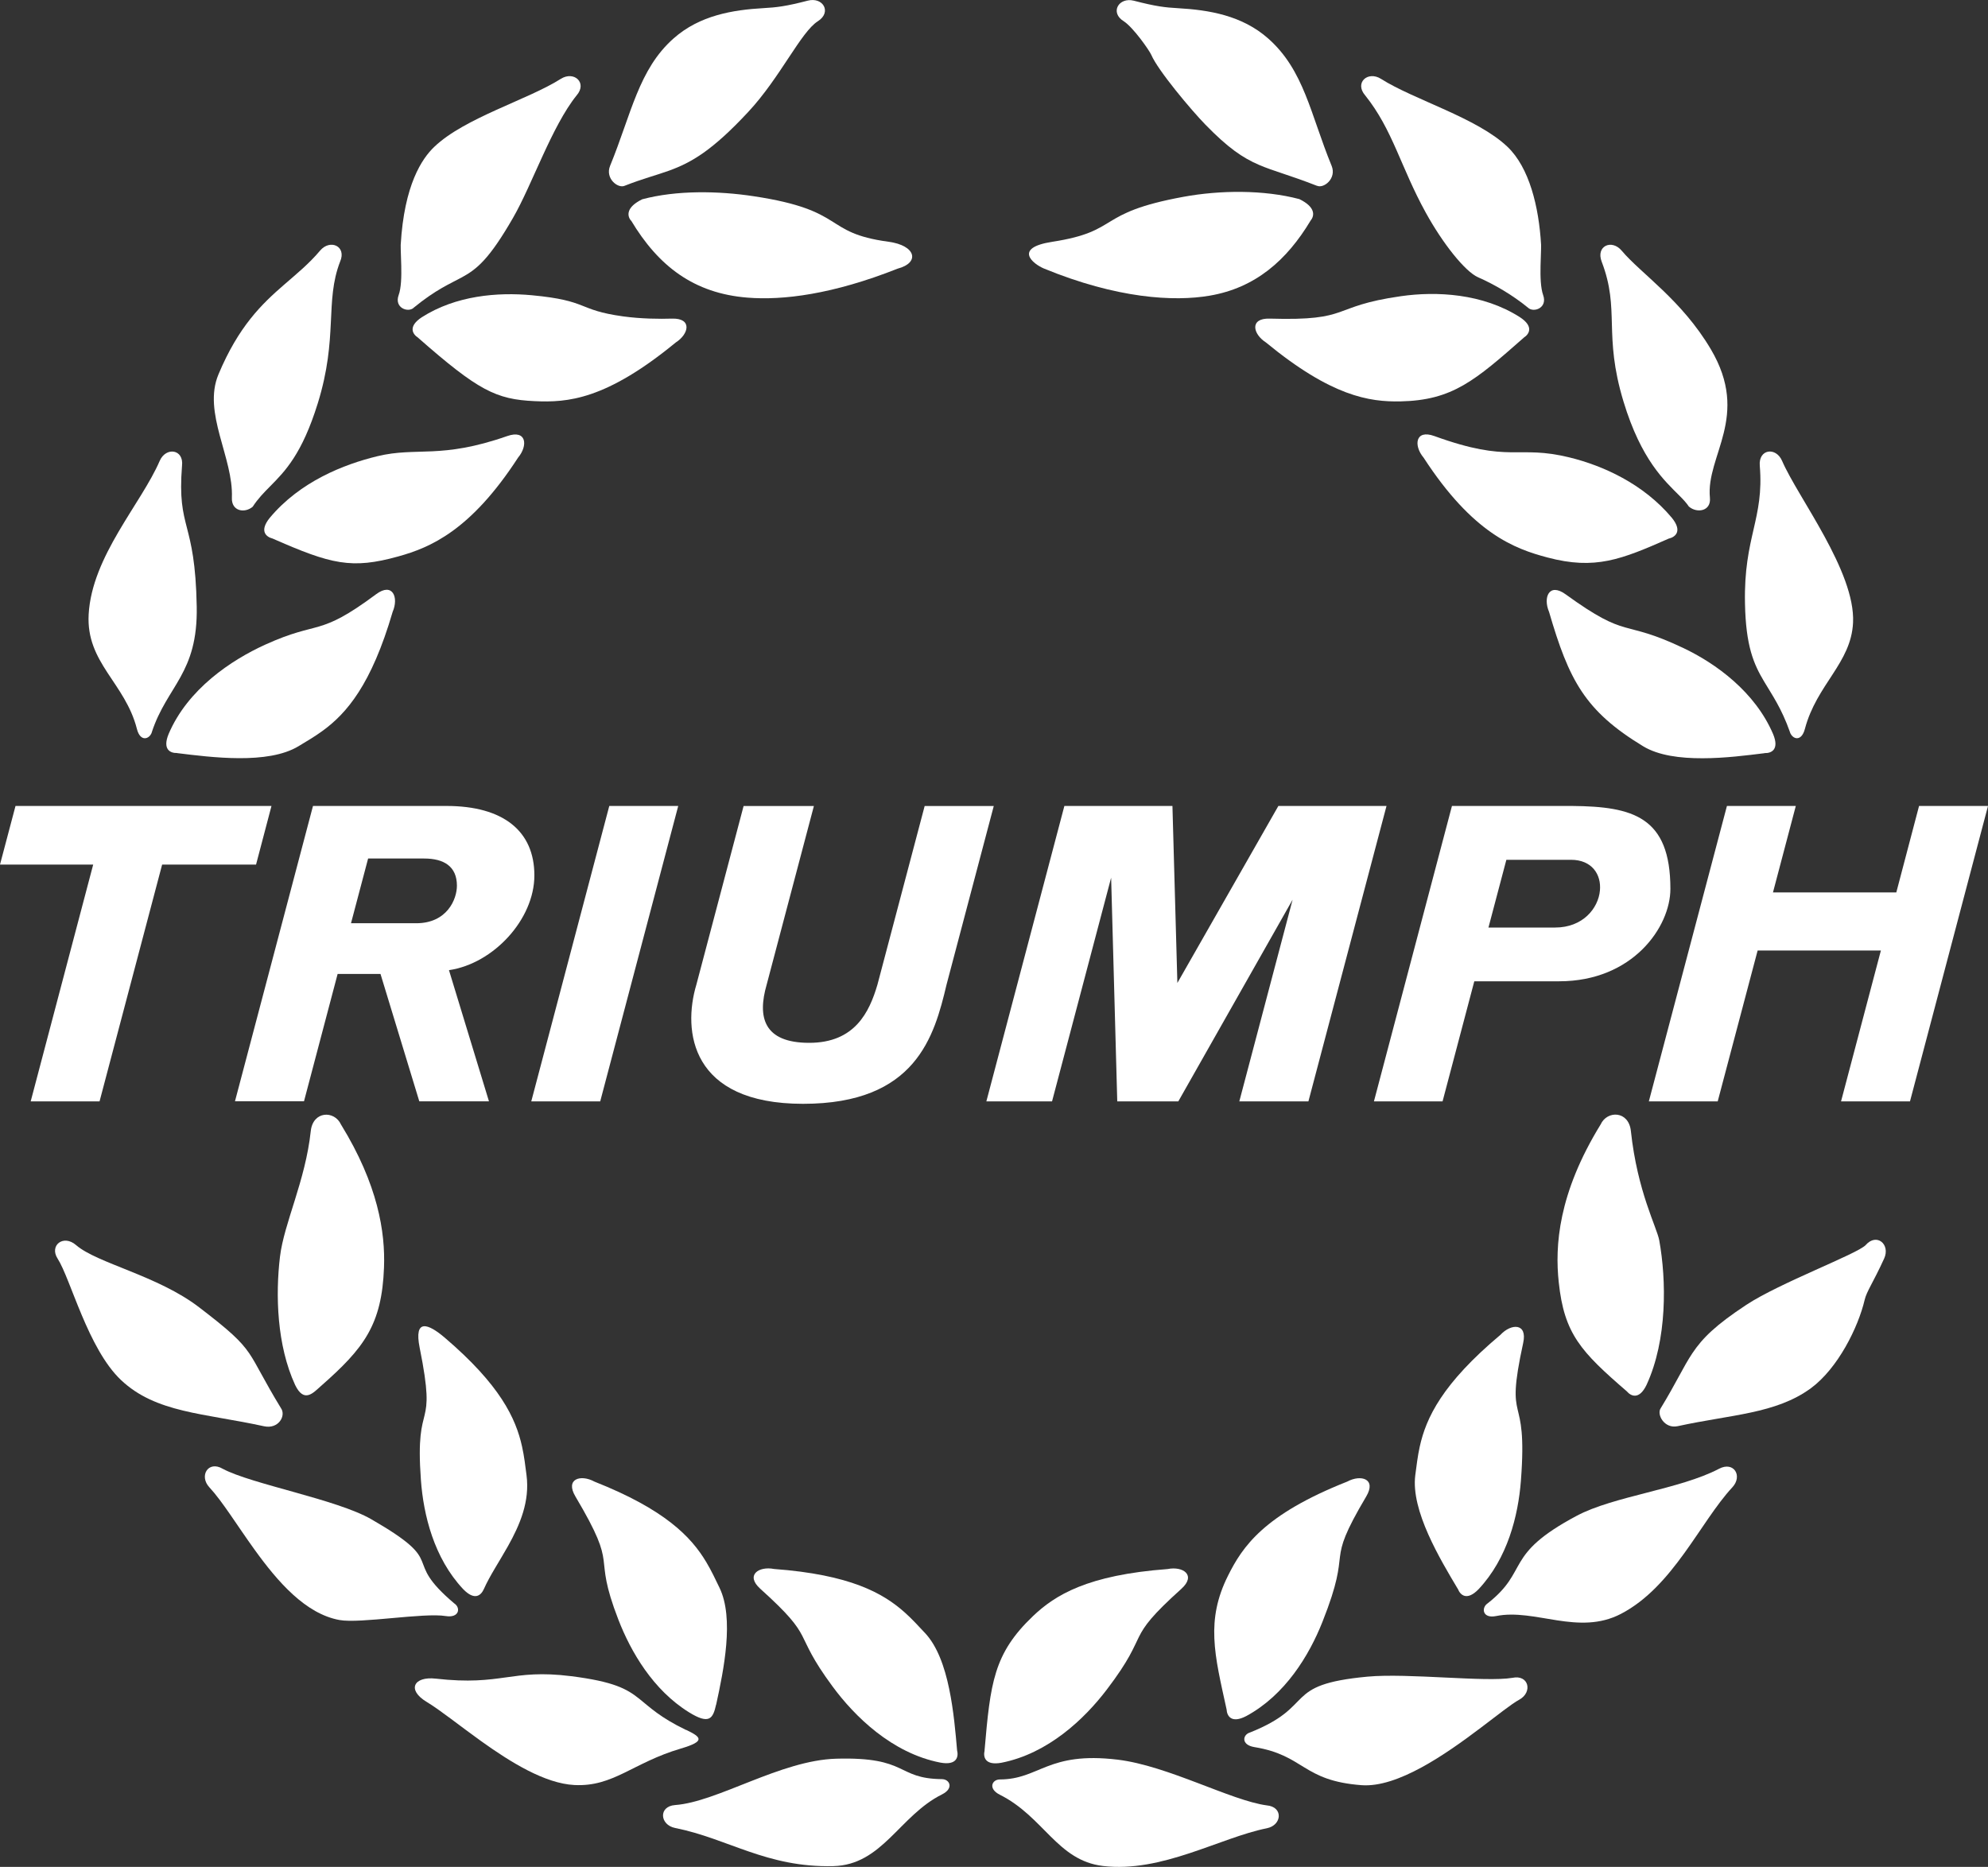 <?xml version="1.0" encoding="UTF-8"?><svg id="Calque_2" xmlns="http://www.w3.org/2000/svg" viewBox="0 0 250 234.79"><rect x="0" y="0" width="250" height="234.79" fill="#333333" stroke="none"/><defs><style>.cls-1{fill:#fff;stroke-width:0px;}</style></defs><g id="VARG"><polygon class="cls-1" points="32.2 108.73 34.14 101.36 1.95 101.36 0 108.73 11.72 108.73 3.86 138.51 12.52 138.51 20.39 108.73 32.2 108.73"/><path class="cls-1" d="M42.46,122.49h5.39l4.88,16.02h8.76l-5.03-16.5c5.57-.81,10.74-6.37,10.74-11.92s-3.88-8.73-11.06-8.73h-16.78l-9.81,37.14h8.68l4.23-16.02ZM46.29,107.97h7.05c2.46,0,4.12.97,4.12,3.42,0,1.68-1.22,4.72-5.12,4.72h-8.2l2.15-8.13Z"/><polygon class="cls-1" points="75.48 138.51 85.29 101.36 76.62 101.36 66.81 138.51 75.48 138.51"/><path class="cls-1" d="M110.34,123.84c-1.01,3.43-2.82,7.31-8.58,7.31s-6.52-3.26-5.35-7.31l5.94-22.47h-8.84l-5.94,22.47c-1.73,5.78-.77,14.98,13.42,14.98s16.5-8.48,18.04-14.98l5.94-22.47h-8.69l-5.94,22.47Z"/><polygon class="cls-1" points="148.18 138.51 162.55 113.15 155.85 138.51 164.54 138.51 174.36 101.36 160.76 101.36 148.06 123.62 147.44 101.36 133.85 101.36 124.04 138.51 132.3 138.51 139.73 110.38 140.5 138.51 148.18 138.51"/><path class="cls-1" d="M185.39,123.41h10.68c9.25,0,13.99-6.83,13.99-11.62,0-9.1-4.74-10.36-12.35-10.43h-15.12l-9.81,37.15h8.63l3.99-15.1ZM189.43,108.13h8.12c2.66,0,3.83,1.86,3.65,3.85-.2,2.25-2.15,4.67-5.63,4.67h-8.39l2.25-8.51Z"/><polygon class="cls-1" points="240.19 138.51 250 101.36 241.33 101.36 238.47 112.23 222.96 112.23 225.83 101.36 217.17 101.36 207.35 138.51 216.01 138.51 221.03 119.54 236.53 119.54 231.52 138.51 240.19 138.51"/><path class="cls-1" d="M123.82,220.15c-.19.77,0,1.92,2.11,1.54,5.86-1.15,10.45-5.51,13.26-9.21,5.69-7.47,1.96-5.99,9.37-12.66,1.92-1.73.19-2.88-1.73-2.49-10.08.75-14.14,3.27-16.91,5.9-4.98,4.74-5.37,8.41-6.11,16.93Z"/><path class="cls-1" d="M125.73,223.79c-.96,0-1.53,1.15,0,1.92,5.52,2.76,7.22,8.27,12.96,8.96,7.39.89,14.73-3.56,20.61-4.74,1.92-.38,2.11-2.69,0-2.88-4.49-.6-12.43-4.99-18.76-5.75-8.83-1.06-9.8,2.48-14.81,2.49Z"/><path class="cls-1" d="M154.25,214.98c.04.79.57,1.83,2.47.84,4.9-2.65,7.91-7.63,9.58-11.84,3.98-10.01.07-6.6,5.51-15.78,1.32-2.22-.67-2.8-2.39-1.87-10.52,4.16-13.18,8.2-15,11.85-1.4,2.8-1.82,5.29-1.71,7.87.11,2.72.8,5.54,1.54,8.94Z"/><path class="cls-1" d="M157.17,217.89c-.91.29-1.12,1.55.57,1.83,6.33,1.03,6.01,4.23,13.48,4.79,4.53.34,10.6-3.9,14.98-7.21,2.15-1.62,3.89-3.02,4.85-3.54,1.72-.94,1.21-3.19-.86-2.75-3.35.57-13.12-.62-18.21-.15-10.9,1.02-6.27,3.63-14.8,7.03Z"/><path class="cls-1" d="M183.34,199.84c.29.74,1.12,1.56,2.61.01,3.63-3.87,4.97-9.22,5.31-13.62.91-11.83-2.11-6.32.29-17.35.55-2.52-1.52-2.45-2.86-1.01-7.33,6.15-9.35,10.44-10.15,14.06-.28,1.26-.4,2.43-.56,3.58-.29,2.23.49,4.88,1.63,7.45,1.13,2.54,2.6,5,3.73,6.89Z"/><path class="cls-1" d="M187.02,201.68c-.76.59-.56,1.9,1.12,1.56,4.88-.99,10.35,2.52,15.71-.28,6.55-3.41,9.96-11.56,14-15.91,1.33-1.43.19-3.32-1.68-2.33-4.91,2.58-13.26,3.44-17.89,5.91-9.31,4.96-5.85,6.84-11.26,11.06Z"/><path class="cls-1" d="M204.58,174.98c.51.6,1.55,1.12,2.48-.81,2.63-5.7,2.5-13.18,1.6-18.17-.3-1.66-2.75-6.12-3.57-13.76-.27-2.57-2.99-2.61-3.8-.83-5.36,8.71-5.76,15.31-5.27,19.86.69,6.48,2.76,8.7,8.56,13.71Z"/><path class="cls-1" d="M208.85,177.09c-.56.78.45,2.64,2.13,2.27,6.71-1.47,12.32-1.54,16.73-4.76,3.41-2.5,5.97-7.67,6.78-11.13.25-1.07,1.06-2.15,2.45-5.19.81-1.78-.94-3.28-2.33-1.69-1.07,1.12-10.79,4.74-15,7.51-3.85,2.54-5.49,4.15-6.79,6.09-1.16,1.74-2.04,3.74-3.97,6.9Z"/><path class="cls-1" d="M221.92,94.71c.79.03,1.88-.4,1.06-2.38-2.26-5.3-7.18-8.89-11.33-10.85-7.83-3.71-6.75-.93-14.77-6.74-2.09-1.51-2.85.41-2.08,2.21,2.51,8.6,4.5,12.45,11.83,16.9,1.93,1.17,4.67,1.52,7.48,1.51,2.78,0,5.62-.37,7.81-.64Z"/><path class="cls-1" d="M225.09,92.08c.32.9,1.44,1.26,1.88-.4,1.49-5.63,5.82-8.27,6.06-13.38.3-6.44-6.94-15.74-8.92-20.33-.77-1.8-2.99-1.51-2.81.6.56,6.74-2.03,8.89-1.86,17.3.1,5.4,1.1,7.65,2.4,9.83,1,1.69,2.18,3.33,3.26,6.38Z"/><path class="cls-1" d="M209.92,67.72c.76-.2,1.68-.92.33-2.59-3.6-4.31-8.7-6.57-12.83-7.59-6.68-1.65-7.43.79-17.04-2.7-2.43-.88-2.62,1.22-1.36,2.71,6.2,9.55,11.45,11.47,15.58,12.56,6,1.59,9.26.27,15.31-2.4Z"/><path class="cls-1" d="M212.39,63.71c1.01.87,2.81.59,2.64-1.11-.53-5.3,5.12-10.2.12-18.67-3.67-6.21-8.77-9.5-11.21-12.4-1.26-1.5-3.28-.59-2.52,1.38,2.34,6.11.17,9.09,2.74,17.58,2.24,7.39,5.2,10,7.04,11.85.49.49.9.93,1.2,1.39Z"/><path class="cls-1" d="M191.61,42.47c.67-.42,1.33-1.39-.46-2.57-4.68-3-10.51-3.29-14.98-2.65-9.04,1.29-6.05,3.13-16.49,2.82-2.58-.08-2.13,1.95-.48,3,8.23,6.77,12.99,7.49,16.92,7.41,6.53-.14,9.35-2.6,15.5-8.01Z"/><path class="cls-1" d="M192.16,38.7c.69.66,2.48.04,1.9-1.58-.32-.9-.36-2.35-.33-3.68.02-1.06.08-2.04.07-2.64-.28-4.83-1.49-9.72-4.22-12.33-3.82-3.65-11.77-5.92-15.91-8.55-1.65-1.05-3.38.48-1.99,2.08,3.47,4.33,4.45,9,7.61,14.73,2.15,3.91,4.95,7.42,6.58,8.14,2.06.9,4.36,2.25,6.29,3.83Z"/><path class="cls-1" d="M164.82,27.73c.51-.61.62-1.7-1.42-2.69-4.5-1.19-9.99-1.13-14.57-.29-11.2,2.05-7.79,4.31-16.51,5.66-4.93.76-2.43,2.78-1.04,3.36,9.17,3.77,16.34,4.19,20.86,3.41,5.71-.98,9.67-4.42,12.68-9.45Z"/><path class="cls-1" d="M165.59,23.35c.86.42,2.52-.9,1.87-2.49-2.67-6.5-3.45-12.01-7.98-16.02-3.28-2.9-7.45-3.59-11.35-3.81-1.61-.09-2.77-.22-5.54-.94-1.89-.49-3.07,1.49-1.26,2.59,1.21.8,3.2,3.65,3.45,4.22.86,2,5.05,6.97,6.78,8.75,2.88,2.96,4.7,4.19,6.73,5.07,1.89.82,3.98,1.33,7.3,2.64Z"/><path class="cls-1" d="M120.36,220.15c-.19-2.19-.43-5.05-1-7.77-.57-2.75-1.49-5.36-3.03-7-.79-.84-1.58-1.72-2.54-2.58-2.76-2.47-6.91-4.77-16.45-5.48-1.92-.38-3.64.77-1.73,2.49,7.19,6.48,3.87,5.21,9.07,12.26,2.78,3.78,7.49,8.42,13.57,9.6,2.11.39,2.3-.77,2.11-1.53Z"/><path class="cls-1" d="M118.46,223.75c-5.81-.06-4.15-2.83-13.31-2.57-7,.2-14.91,5.44-20.26,5.83-2.11.16-1.92,2.49,0,2.88,6.71,1.34,11.5,5,19.9,4.8,6.17-.15,8.32-6.35,13.67-9.02,1.54-.77.96-1.91,0-1.92Z"/><path class="cls-1" d="M90.06,214.38c.95-4.35,2.29-10.85.42-14.7-.5-1.04-1-2.11-1.66-3.22-1.9-3.18-5.18-6.61-14.07-10.13-1.72-.94-3.71-.35-2.39,1.87,5.71,9.63,1.95,6.58,5.41,15.51,1.56,4.02,4.35,8.83,8.87,11.63,2.54,1.57,3.02.83,3.41-.96Z"/><path class="cls-1" d="M86.28,217.57c-3.3-1.59-4.58-2.88-5.88-3.92-1.58-1.26-3.21-2.17-8.59-2.85-7.59-.95-8.6,1.26-17.02.31-2.75-.31-3.67,1.4-1.13,2.93,1.68,1.01,4.11,2.97,6.83,4.92,3.74,2.68,8.04,5.34,11.74,5.53,4.91.25,7.33-2.8,13.4-4.59,3.15-.93,2.54-1.44.65-2.35Z"/><path class="cls-1" d="M60.85,199.84c.73-1.65,1.94-3.45,3.04-5.41,1.49-2.66,2.76-5.62,2.32-8.93-.15-1.15-.28-2.32-.56-3.58-.78-3.54-2.75-7.74-9.72-13.69-2.09-1.78-3.91-2.47-3.15,1.29,2.23,11.08-.63,5.89.15,16.59.32,4.43,1.65,9.84,5.31,13.74,1.47,1.52,2.26.78,2.61-.01Z"/><path class="cls-1" d="M57.16,201.68c-6.96-5.87-.5-4.87-10.46-10.61-4.34-2.51-15.06-4.41-18.69-6.35-1.83-1.08-3.01.9-1.68,2.33,1.63,1.75,3.49,4.8,5.67,7.82,2.93,4.07,6.43,8.1,10.7,8.87,2.61.47,10.58-.95,13.35-.5,1.69.27,1.9-1,1.12-1.56Z"/><path class="cls-1" d="M40.35,174.32c5.42-4.76,7.67-7.7,7.94-14.91.17-4.42-.74-10.4-5.41-17.99-.81-1.78-3.52-1.74-3.8.83-.67,6.26-3.36,11.56-3.87,15.79-.58,4.84-.39,11.16,1.9,16.13,1.13,2.35,2.29.99,3.24.15Z"/><path class="cls-1" d="M35.33,177.09c-2.22-3.64-2.97-5.39-3.98-6.88-1.08-1.58-2.48-2.87-6.31-5.8-5.22-4-12.81-5.52-15.47-7.82-1.6-1.39-3.39.04-2.33,1.69,1.64,2.54,3.81,11.34,7.98,15.28,4.39,4.15,10.45,4.16,17.98,5.81,1.84.4,2.8-1.34,2.13-2.28Z"/><path class="cls-1" d="M22.26,94.71c2.18.27,5.03.63,7.81.64,2.81.01,5.55-.34,7.48-1.51.99-.6,2.01-1.19,3.05-1.95,2.99-2.19,6.1-5.77,8.78-14.95.78-1.8,0-3.75-2.08-2.21-7.35,5.47-7.05,3.21-13.94,6.34-4.27,1.94-9.75,5.58-12.16,11.25-.81,1.98.27,2.41,1.06,2.38Z"/><path class="cls-1" d="M19.09,92.08c1.94-5.89,5.8-7.34,5.65-15.78-.2-11.08-2.49-9.53-1.85-17.73.25-2.1-2.04-2.4-2.81-.6-2.32,5.38-8.52,11.98-8.93,19.29-.34,6.11,4.59,8.61,6.07,14.42.42,1.66,1.58,1.31,1.88.4Z"/><path class="cls-1" d="M34.26,67.72c7.4,3.26,9.96,3.89,15.82,2.26,4.05-1.12,9.12-3.26,15.07-12.43,1.26-1.5,1.08-3.56-1.36-2.71-8.4,2.94-11.34,1.33-16.31,2.53-4.23,1.02-9.75,3.19-13.56,7.76-1.35,1.67-.43,2.39.33,2.59Z"/><path class="cls-1" d="M31.79,63.71c.65-1,1.39-1.75,2.18-2.55,1.86-1.88,4-4.03,5.99-10.43,2.59-8.34.86-12.78,2.81-17.83.85-1.94-1.26-2.88-2.52-1.38-1.4,1.66-2.94,2.91-4.54,4.3-2.78,2.41-5.71,5.22-8.24,11.27-2.02,4.83,1.9,10.48,1.69,15.51-.07,1.71,1.63,1.99,2.64,1.11Z"/><path class="cls-1" d="M52.57,42.47c7.58,6.66,9.8,7.76,14.68,7.98,4.09.19,8.92-.14,17.73-7.38,1.65-1.05,2.11-3.07-.47-3-1.57.05-3.88.03-6.15-.28-5.86-.81-4.22-1.98-11.49-2.66-4.3-.4-9.54.03-13.83,2.77-1.79,1.18-1.13,2.15-.46,2.57Z"/><path class="cls-1" d="M52.02,38.7c2.84-2.32,4.56-3,6.06-3.82,1.91-1.04,3.45-2.3,6.44-7.49,2.4-4.16,4.87-11.51,7.99-15.39,1.39-1.6-.34-3.13-1.99-2.08-4.14,2.63-12.09,4.89-15.91,8.55-1.53,1.46-3.78,4.74-4.22,12.33-.01.6.05,1.59.07,2.64.03,1.33,0,2.78-.33,3.68-.58,1.61,1.21,2.24,1.9,1.58Z"/><path class="cls-1" d="M79.36,27.73c3.45,5.76,7.91,9.16,14.63,9.7,4.46.36,10.7-.4,18.91-3.65,2.79-.73,2.32-2.91-1.18-3.38-8.34-1.13-5.13-3.94-16.93-5.72-4.47-.68-9.7-.77-14.02.38-2.04.99-1.93,2.08-1.42,2.69Z"/><path class="cls-1" d="M78.59,23.35c2.21-.87,3.92-1.3,5.58-1.9,2.77-1.01,5.39-2.5,9.92-7.37,4.03-4.32,6.62-10.06,8.76-11.41,1.79-1.14.64-3.08-1.26-2.59-2.77.72-3.93.85-5.54.94-3.9.22-8.06.91-11.33,3.8-4.42,3.9-5.33,9.53-8,16.04-.65,1.59,1.01,2.91,1.87,2.49Z"/></g></svg>